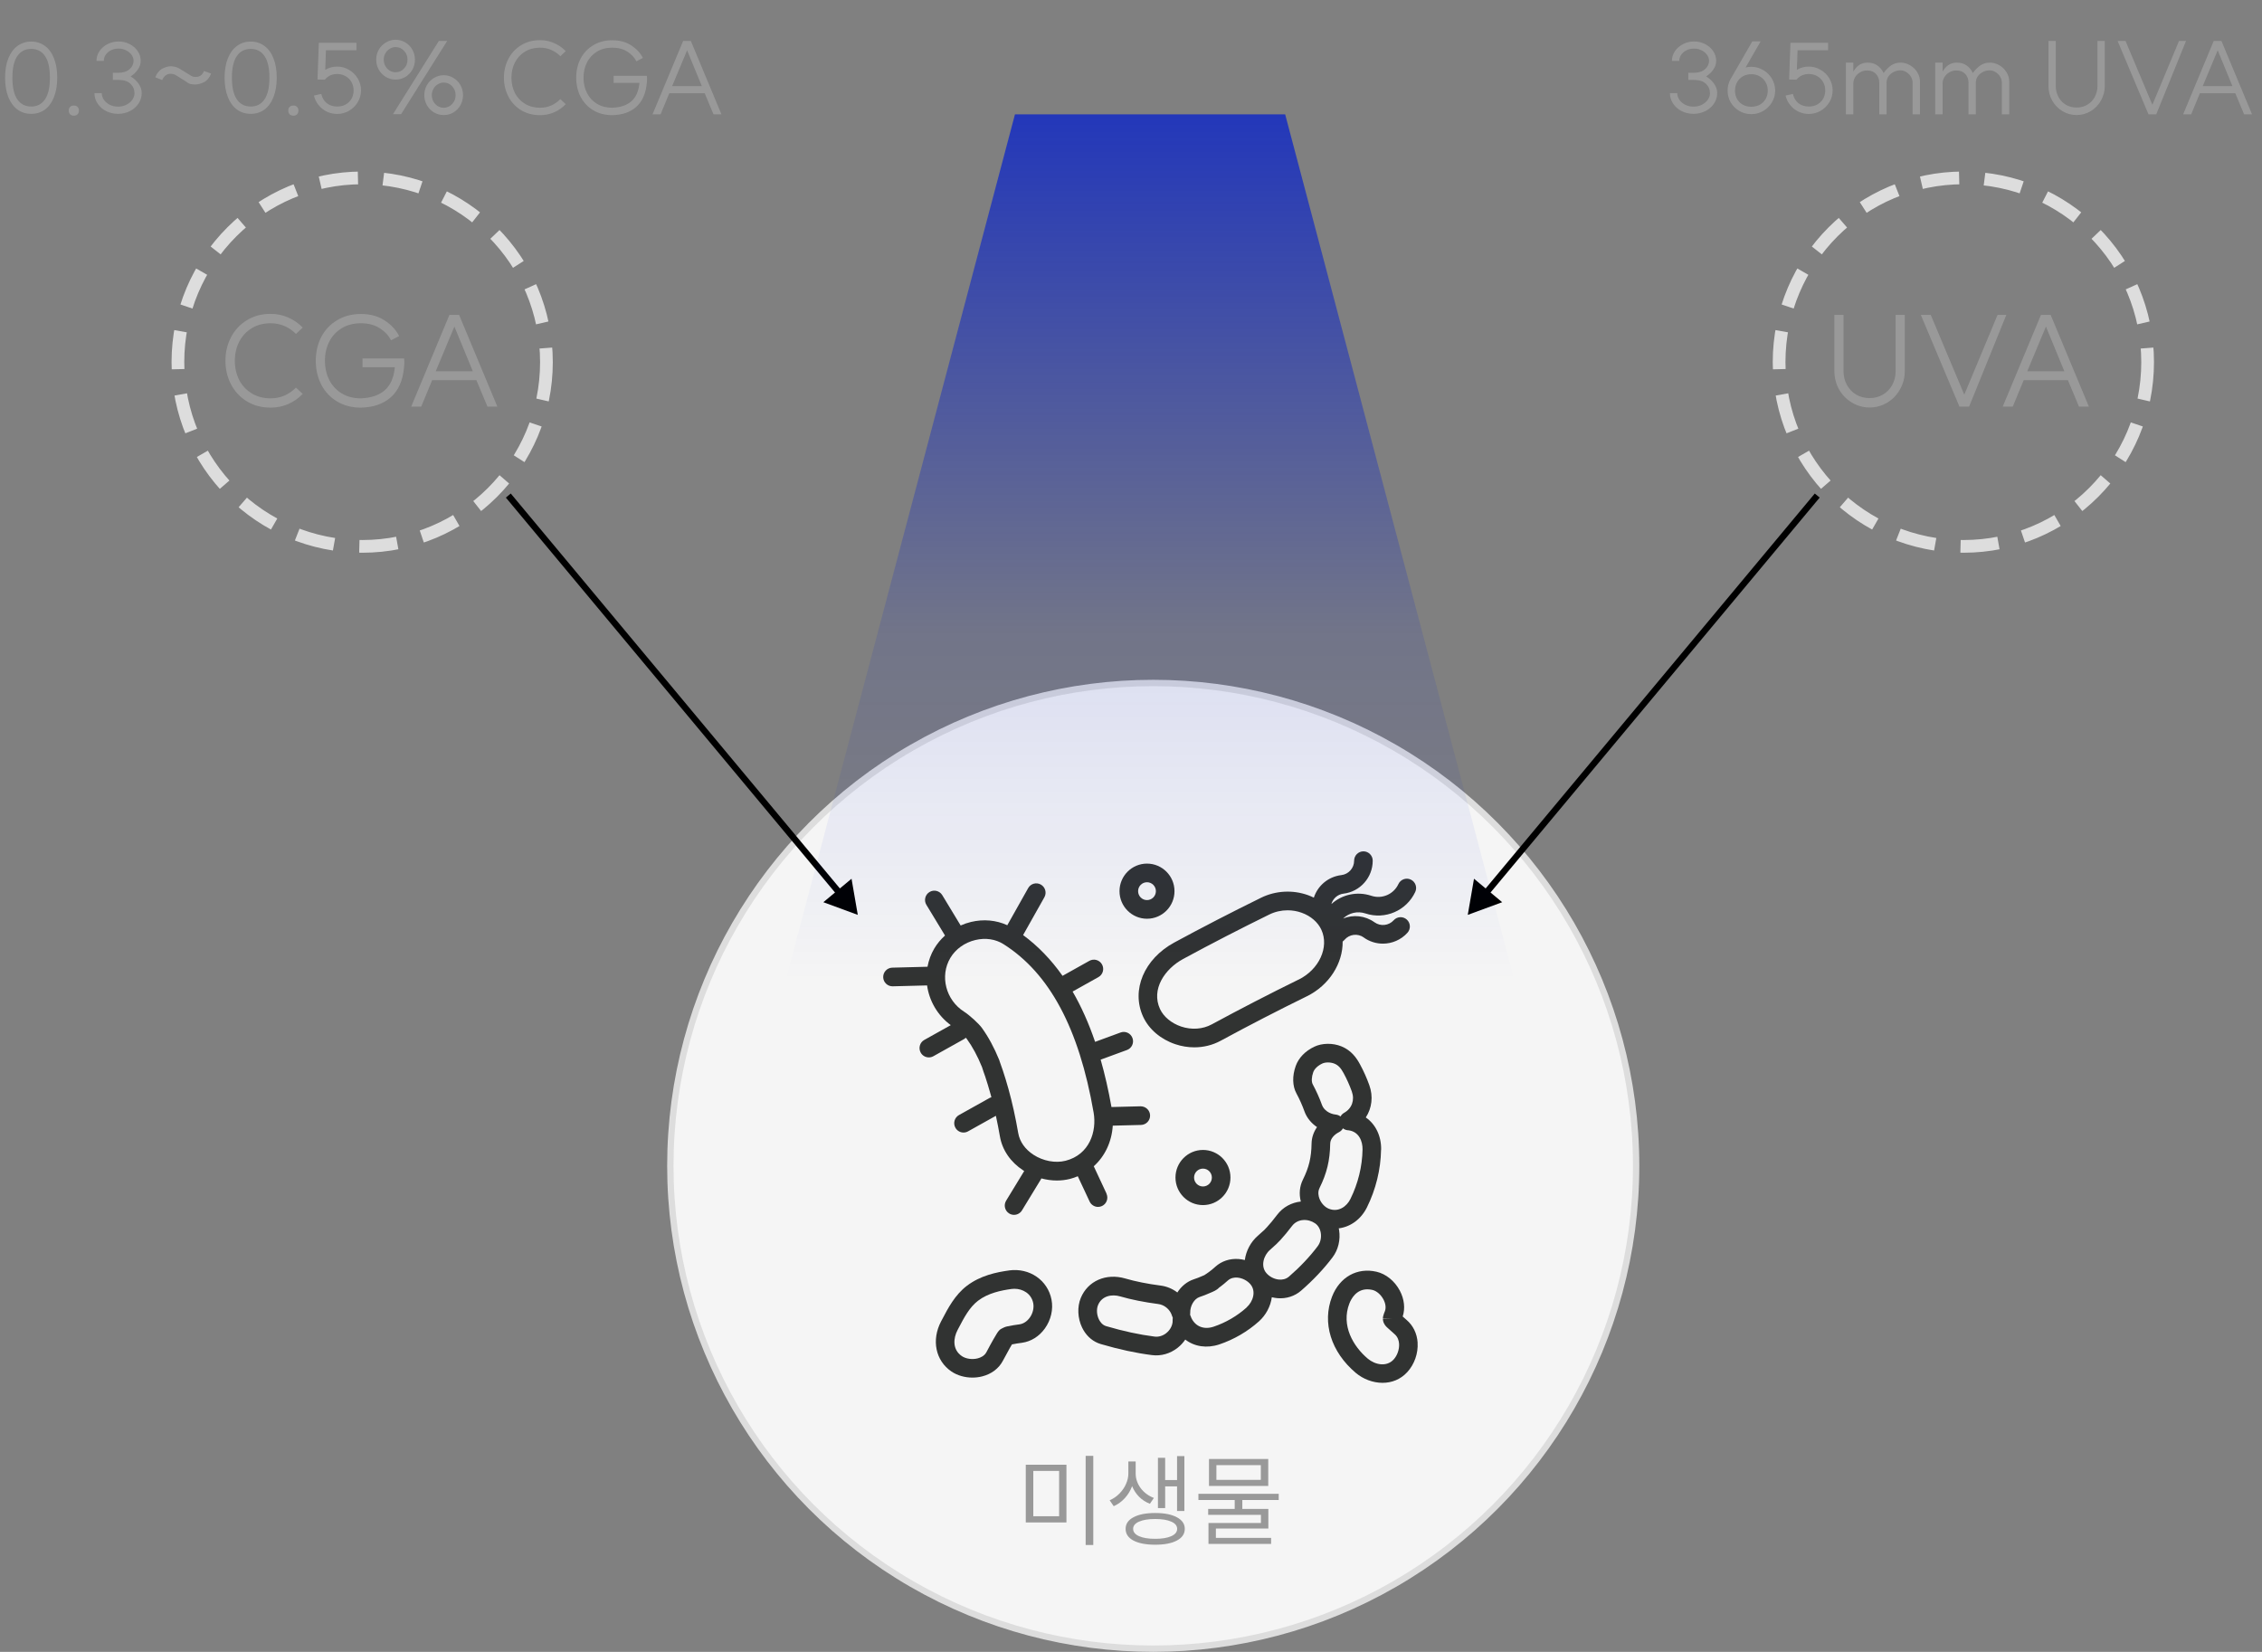 <svg width="356" height="260" viewBox="0 0 356 260" fill="none" xmlns="http://www.w3.org/2000/svg">
<rect x="0" y="0" width="356" height="260" fill="#808080" stroke="none"/>
<circle cx="309" cy="57" r="29" stroke="#DDDDDD" stroke-width="2" stroke-dasharray="6 4"/>
<circle cx="181.5" cy="183.5" r="76" fill="#F5F5F5" stroke="#DDDDDD"/>
<circle cx="57" cy="57" r="29" stroke="#DDDDDD" stroke-width="2" stroke-dasharray="6 4"/>
<path d="M292.14 62.12C292.767 62.48 293.467 62.66 294.24 62.66C295.013 62.66 295.707 62.48 296.32 62.12C296.947 61.76 297.44 61.253 297.8 60.6C298.16 59.947 298.34 59.213 298.34 58.4V49.56H299.78V58.38C299.78 59.447 299.527 60.42 299.02 61.3C298.527 62.18 297.853 62.873 297 63.38C296.147 63.887 295.227 64.14 294.24 64.14C293.253 64.14 292.333 63.887 291.48 63.38C290.627 62.873 289.947 62.18 289.44 61.3C288.947 60.42 288.7 59.447 288.7 58.38V49.56H290.14V58.4C290.14 59.213 290.32 59.947 290.68 60.6C291.04 61.253 291.527 61.76 292.14 62.12ZM309.904 64H308.384L302.304 49.56H303.864L309.144 62.12L314.384 49.56H315.764L309.904 64ZM328.755 64H327.195L325.455 59.84H318.495L316.775 64H315.195L321.215 49.56H322.735L328.755 64ZM324.895 58.44L321.995 51.4L319.055 58.44H324.895Z" fill="#999999"/>
<path d="M42.6 64.16C41.187 64.16 39.94 63.833 38.86 63.18C37.78 62.513 36.947 61.62 36.36 60.5C35.773 59.367 35.48 58.127 35.48 56.78C35.48 55.433 35.773 54.2 36.36 53.08C36.947 51.947 37.78 51.053 38.86 50.4C39.94 49.733 41.187 49.4 42.6 49.4C43.573 49.4 44.493 49.593 45.36 49.98C46.227 50.353 46.987 50.88 47.64 51.56L46.58 52.56C46.06 52.027 45.46 51.613 44.78 51.32C44.1 51.027 43.373 50.88 42.6 50.88C41.467 50.88 40.473 51.14 39.62 51.66C38.767 52.18 38.107 52.893 37.64 53.8C37.187 54.693 36.96 55.687 36.96 56.78C36.96 57.887 37.187 58.893 37.64 59.8C38.107 60.693 38.767 61.4 39.62 61.92C40.473 62.44 41.467 62.7 42.6 62.7C43.373 62.7 44.1 62.553 44.78 62.26C45.46 61.953 46.06 61.533 46.58 61L47.64 62C46.987 62.68 46.227 63.213 45.36 63.6C44.493 63.973 43.573 64.16 42.6 64.16ZM63.6 56.42C63.627 56.607 63.64 56.773 63.64 56.92C63.64 57.227 63.62 57.547 63.58 57.88C63.394 59.907 62.707 61.453 61.52 62.52C60.334 63.573 58.76 64.12 56.8 64.16C55.387 64.16 54.14 63.84 53.06 63.2C51.98 62.547 51.147 61.66 50.56 60.54C49.987 59.407 49.7 58.153 49.7 56.78C49.7 55.407 49.987 54.16 50.56 53.04C51.147 51.92 51.98 51.04 53.06 50.4C54.14 49.747 55.387 49.42 56.8 49.42C58.267 49.42 59.514 49.76 60.54 50.44C61.567 51.107 62.327 51.927 62.82 52.9L61.54 53.56C61.167 52.813 60.574 52.18 59.76 51.66C58.947 51.14 57.96 50.88 56.8 50.88C55.64 50.88 54.633 51.14 53.78 51.66C52.927 52.18 52.273 52.887 51.82 53.78C51.367 54.673 51.14 55.673 51.14 56.78C51.14 57.9 51.367 58.907 51.82 59.8C52.273 60.693 52.927 61.4 53.78 61.92C54.633 62.44 55.64 62.7 56.8 62.7C58.413 62.633 59.667 62.207 60.56 61.42C61.467 60.62 61.993 59.413 62.14 57.8H57.06V56.42H63.6ZM78.275 64H76.715L74.975 59.84H68.014L66.294 64H64.715L70.734 49.56H72.254L78.275 64ZM74.415 58.44L71.514 51.4L68.575 58.44H74.415Z" fill="#999999"/>
<g clip-path="url(#clip0_265_239)">
<path d="M174.148 187.87L172.138 183.568C173.893 181.991 174.968 179.727 175.131 177.177L179.578 177.064C180.385 177.043 181.025 176.368 181.004 175.559C180.983 174.749 180.318 174.129 179.503 174.129L174.926 174.246C174.453 171.588 173.889 169.105 173.224 166.787L177.363 165.269C178.124 164.992 178.513 164.149 178.232 163.386C177.952 162.623 177.112 162.233 176.355 162.514L172.351 163.986C171.348 161.046 170.169 158.409 168.81 156.069L172.873 153.796C173.58 153.402 173.831 152.509 173.438 151.8C173.045 151.092 172.154 150.84 171.448 151.234L167.226 153.595C165.424 151.037 163.359 148.903 161.018 147.179L164.366 141.229C164.764 140.525 164.517 139.628 163.81 139.229C163.104 138.831 162.214 139.078 161.816 139.787L158.531 145.628C156.788 144.827 154.798 144.638 152.808 145.116C152.248 145.251 151.709 145.439 151.19 145.67L148.297 140.894C147.879 140.202 146.976 139.98 146.287 140.403C145.597 140.823 145.375 141.728 145.798 142.42L148.728 147.251C148.068 147.842 147.499 148.525 147.048 149.28C146.508 150.19 146.161 151.167 145.973 152.165L140.426 152.308C139.619 152.329 138.98 153.004 139 153.813C139.021 154.61 139.674 155.243 140.464 155.243C140.476 155.243 140.489 155.243 140.501 155.243L145.906 155.104C146.245 157.528 147.545 159.818 149.635 161.356L145.467 163.684C144.761 164.078 144.51 164.971 144.903 165.68C145.171 166.162 145.668 166.434 146.182 166.434C146.425 166.434 146.667 166.376 146.893 166.25L151.704 163.562C151.817 163.499 151.913 163.419 152.001 163.336C152.072 163.411 152.131 163.482 152.168 163.533C153.046 164.745 153.853 166.237 154.555 167.969C154.618 168.2 154.702 168.439 154.781 168.669C154.936 169.105 155.011 169.319 155.053 169.437C155.341 170.309 155.617 171.215 155.893 172.204C155.939 172.368 155.985 172.535 156.027 172.699C155.926 172.728 155.83 172.77 155.738 172.821L150.927 175.508C150.22 175.903 149.97 176.796 150.363 177.504C150.63 177.987 151.127 178.259 151.642 178.259C151.884 178.259 152.127 178.2 152.352 178.075L156.737 175.626C156.963 176.657 157.172 177.735 157.369 178.867C157.741 181.022 159.049 182.926 161.056 184.23C161.102 184.259 161.148 184.285 161.194 184.314L158.347 188.985C157.925 189.677 158.142 190.579 158.832 191.002C159.07 191.149 159.333 191.216 159.593 191.216C160.086 191.216 160.567 190.964 160.842 190.511L163.819 185.626C163.848 185.58 163.865 185.53 163.89 185.48C164.693 185.694 165.512 185.811 166.323 185.811C167.029 185.811 167.727 185.727 168.396 185.559C168.827 185.45 169.232 185.304 169.625 185.14L171.49 189.124C171.74 189.656 172.267 189.966 172.815 189.966C173.024 189.966 173.233 189.92 173.433 189.828C174.165 189.484 174.479 188.612 174.136 187.874L174.148 187.87ZM167.686 182.704C166.097 183.106 164.166 182.746 162.648 181.756C161.336 180.901 160.483 179.693 160.253 178.351C159.814 175.81 159.308 173.538 158.715 171.399C158.422 170.355 158.134 169.399 157.824 168.472C157.816 168.451 157.812 168.43 157.803 168.414C157.741 168.246 157.423 167.348 157.335 167.076C157.318 166.996 157.293 166.921 157.264 166.845C156.47 164.895 155.55 163.197 154.534 161.793C154.029 161.092 152.582 159.78 151.729 159.235C148.849 157.411 147.879 153.616 149.568 150.773C150.392 149.385 151.826 148.358 153.498 147.959C155.095 147.578 156.675 147.808 157.95 148.618C165.186 153.205 169.822 161.868 172.117 175.114C172.635 178.096 171.469 181.744 167.694 182.704H167.686Z" fill="#313332"/>
<path d="M217.367 180.958C217.403 178.777 216.474 176.935 214.952 175.885C215.908 174.436 216.15 172.579 215.502 170.789C215.101 169.67 214.609 168.573 214.042 167.527C213.512 166.546 212.703 165.342 211.115 164.695C209.76 164.143 208.087 164.163 206.85 164.75C205.417 165.43 204.377 166.509 203.922 167.791C203.364 169.361 203.401 170.92 204.025 172.08C204.519 172.996 204.952 173.961 205.305 174.943C205.664 175.935 206.37 176.794 207.277 177.403C206.739 178.171 206.435 179.061 206.418 179.978C206.383 182.201 206.009 183.751 205.045 185.695C204.53 186.739 204.423 187.931 204.728 189.12C203.284 189.274 201.925 189.984 200.994 191.216C200.423 191.975 199.882 192.628 199.37 193.185L199.294 193.262C199.201 193.356 199.081 193.475 198.962 193.612C198.958 193.619 198.949 193.62 198.942 193.626C198.942 193.626 198.923 193.65 198.915 193.66L198.907 193.657C198.593 193.951 198.272 194.241 197.944 194.524C196.867 195.461 196.104 196.858 195.915 198.329C195.592 198.247 195.259 198.189 194.926 198.166C193.552 198.068 192.262 198.498 191.287 199.373C190.945 199.681 190.652 199.924 190.361 200.141C190.218 200.246 190.076 200.351 189.921 200.455C189.859 200.498 189.795 200.544 189.724 200.583C189.663 200.622 189.608 200.658 189.56 200.698C189.477 200.736 189.38 200.774 189.266 200.822C189.186 200.853 189.13 200.88 189.102 200.891C188.743 201.053 188.346 201.208 187.861 201.368C186.805 201.721 185.914 202.467 185.295 203.433C184.538 202.853 183.625 202.467 182.642 202.343C180.659 202.092 178.648 201.689 177.12 201.238C174.085 200.346 171.191 201.611 170.088 204.318C169.518 205.716 169.599 207.487 170.297 208.944C170.853 210.104 171.736 210.962 172.816 211.402C172.956 211.459 173.094 211.506 173.238 211.551C176.116 212.398 178.76 212.968 181.309 213.292C182.73 213.472 184.155 213.066 185.326 212.153C185.802 211.781 186.213 211.337 186.54 210.845C187.984 211.955 189.919 212.268 191.899 211.608C194.188 210.842 196.348 209.585 198.149 207.969C199.218 207.006 199.968 205.631 200.161 204.184C200.461 204.256 200.765 204.308 201.07 204.333C202.448 204.442 203.761 204.021 204.765 203.153C206.666 201.501 208.332 199.739 209.713 197.912C210.615 196.717 210.992 195.15 210.751 193.616C210.734 193.523 210.712 193.433 210.696 193.34C212.521 193.115 214.188 191.938 215.131 190.045C216.534 187.211 217.302 184.074 217.354 180.967L217.367 180.958ZM183.543 209.837C182.992 210.269 182.337 210.459 181.698 210.376C179.304 210.07 176.81 209.534 174.081 208.73C173.448 208.544 173.104 207.983 172.948 207.666C172.601 206.945 172.55 206.063 172.811 205.423C173.414 203.943 175.001 203.671 176.303 204.052C177.972 204.542 180.151 204.977 182.279 205.251C182.498 205.277 182.709 205.336 182.911 205.418C183.642 205.716 184.23 206.345 184.459 207.122C184.487 207.22 184.526 207.313 184.572 207.399C184.554 207.5 184.547 207.606 184.553 207.713C184.561 207.87 184.558 208 184.544 208.112C184.466 208.769 184.101 209.399 183.539 209.835L183.543 209.837ZM212.131 177.901C212.161 177.904 212.193 177.903 212.232 177.906C213.896 178.122 214.462 179.657 214.441 180.916C214.399 183.588 213.735 186.293 212.524 188.733C211.946 189.897 210.638 190.867 209.125 190.25C208.494 189.993 207.93 189.383 207.656 188.66C207.526 188.313 207.351 187.635 207.672 186.992C208.819 184.674 209.31 182.651 209.351 180.014C209.365 179.182 210.07 178.537 210.724 178.206C210.997 178.068 211.215 177.854 211.355 177.598C211.575 177.769 211.842 177.878 212.131 177.901ZM208.064 173.934C207.658 172.813 207.166 171.716 206.603 170.672C206.381 170.264 206.415 169.517 206.679 168.769C206.869 168.236 207.387 167.74 208.099 167.401C208.597 167.165 209.415 167.172 210.012 167.415C210.608 167.658 211.013 168.081 211.471 168.929C211.968 169.847 212.397 170.81 212.751 171.792C213.24 173.15 212.764 174.473 211.542 175.157C211.296 175.296 211.101 175.498 210.973 175.735C210.761 175.567 210.502 175.462 210.22 175.433C209.231 175.334 208.348 174.72 208.064 173.934ZM196.209 205.784C194.711 207.134 192.906 208.183 190.994 208.821C189.479 209.326 188.133 208.796 187.494 207.431C187.467 207.374 187.441 207.305 187.411 207.211C187.382 207.118 187.349 207.032 187.302 206.949C187.319 206.852 187.324 206.75 187.32 206.649C187.284 205.552 187.939 204.433 188.786 204.149C189.371 203.953 189.858 203.767 190.302 203.563L190.39 203.526C190.964 203.289 191.519 203.058 191.863 202.668C191.945 202.611 192.029 202.55 192.107 202.491C192.464 202.225 192.832 201.918 193.238 201.553C193.721 201.121 194.306 201.06 194.713 201.09C195.49 201.144 196.306 201.558 196.798 202.144C197.724 203.25 197.216 204.863 196.196 205.783L196.209 205.784ZM207.394 196.138C206.137 197.804 204.612 199.419 202.867 200.931C202.35 201.381 201.741 201.436 201.32 201.405C200.554 201.347 199.775 200.943 199.286 200.359C198.381 199.279 198.861 197.614 199.868 196.738C200.223 196.431 200.569 196.114 200.912 195.792C200.963 195.745 201.012 195.692 201.055 195.642C201.146 195.552 201.278 195.416 201.362 195.332C201.431 195.261 201.482 195.214 201.492 195.2C202.098 194.545 202.697 193.816 203.33 192.983C204.253 191.761 205.913 191.808 206.984 192.557C207.455 192.885 207.768 193.424 207.87 194.072C207.986 194.817 207.806 195.59 207.388 196.14L207.394 196.138Z" fill="#313332"/>
<path d="M158.81 199.967C156.837 200.239 154.295 200.759 152.155 202.395C150.286 203.829 149.208 205.892 148.255 207.712L148.112 207.98C146.566 210.928 147.239 214.177 149.747 215.876C150.671 216.5 151.854 216.832 153.045 216.832C153.559 216.832 154.074 216.769 154.575 216.643C156.038 216.274 157.2 215.398 157.84 214.177C158.254 213.389 158.58 212.789 158.898 212.236C159.019 212.022 159.14 211.812 159.265 211.607C159.784 211.494 160.319 211.423 160.841 211.351C162.267 211.154 163.546 210.353 164.445 209.099C165.406 207.753 165.787 206.101 165.49 204.558C164.896 201.497 162.029 199.522 158.81 199.963V199.967ZM162.066 207.393C161.64 207.988 161.067 208.362 160.444 208.45C159.834 208.533 159.144 208.63 158.45 208.789C158.145 208.86 157.878 208.995 157.656 209.112L157.618 209.133C157.405 209.242 157.221 209.406 157.083 209.603L156.966 209.775C156.95 209.8 156.929 209.829 156.912 209.854C156.72 210.165 156.536 210.475 156.36 210.785C156.026 211.368 155.683 211.997 155.248 212.823C154.931 213.427 154.32 213.691 153.86 213.808C153.008 214.022 152.013 213.88 151.381 213.452C149.839 212.408 150.052 210.592 150.7 209.355L150.842 209.083C151.733 207.38 152.573 205.77 153.927 204.734C155.52 203.514 157.585 203.103 159.203 202.881C159.349 202.86 159.5 202.852 159.654 202.852C160.946 202.852 162.317 203.59 162.614 205.124C162.756 205.867 162.551 206.718 162.066 207.397V207.393Z" fill="#313332"/>
<path d="M223.11 211.332C223.018 209.894 222.395 208.619 221.358 207.743C221.153 207.571 220.957 207.395 220.76 207.214C221.174 205.948 221.015 204.48 220.309 203.151C219.502 201.625 218.127 200.509 216.63 200.166C213.583 199.47 210.845 201.004 209.645 204.078C208.044 208.191 209.474 212.795 213.378 216.091C214.528 217.06 216.062 217.655 217.588 217.655C219 217.655 220.405 217.148 221.488 215.961C222.608 214.737 223.214 213.005 223.105 211.328L223.11 211.332ZM219.335 213.982C218.227 215.194 216.413 214.817 215.267 213.852C212.981 211.923 211.02 208.623 212.375 205.151C212.655 204.438 213.445 202.937 215.196 202.937C215.439 202.937 215.702 202.967 215.986 203.03C216.643 203.181 217.328 203.768 217.73 204.527C218.072 205.172 218.156 205.835 217.968 206.355C217.863 206.594 217.776 206.85 217.696 207.135C217.667 207.248 217.646 207.374 217.646 207.491L219.109 207.571L217.646 207.541C217.642 207.697 217.663 207.856 217.705 208.003C217.738 208.133 217.792 208.258 217.859 208.372L217.868 208.384C217.93 208.506 218.006 208.619 218.098 208.72L218.169 208.799C218.198 208.833 218.231 208.866 218.265 208.896L218.562 209.168C218.863 209.445 219.163 209.722 219.477 209.986C220.016 210.443 220.167 211.072 220.192 211.516C220.246 212.384 219.912 213.353 219.339 213.978L219.335 213.982Z" fill="#313332"/>
<path d="M214.634 147.565C215.546 148.215 216.599 148.529 217.648 148.529C219.074 148.529 220.491 147.942 221.511 146.814C222.054 146.215 222.008 145.284 221.411 144.743C220.813 144.198 219.885 144.244 219.346 144.844C218.568 145.703 217.272 145.841 216.332 145.171C214.835 144.101 212.979 143.929 211.386 144.571C212.294 143.695 213.627 143.355 214.902 143.778C217.991 144.802 221.361 143.342 222.736 140.39C223.079 139.657 222.761 138.784 222.029 138.441C221.298 138.097 220.428 138.415 220.086 139.149C219.337 140.759 217.506 141.552 215.822 140.994C213.56 140.244 211.194 140.805 209.535 142.298C209.781 141.434 210.509 140.772 211.449 140.659C214.07 140.344 216.043 138.113 216.043 135.468C216.043 134.658 215.387 134 214.58 134C213.773 134 213.117 134.658 213.117 135.468C213.117 136.625 212.252 137.606 211.106 137.74C209.029 137.988 207.386 139.409 206.776 141.288C206.479 141.145 206.174 141.011 205.852 140.894C203.448 140.034 200.764 140.181 198.486 141.296C193.896 143.548 189.298 145.921 184.817 148.349C180.059 150.928 177.994 155.834 179.905 160.019C180.812 161.998 182.66 163.579 184.98 164.358C185.958 164.686 186.965 164.849 187.96 164.849C189.415 164.849 190.84 164.501 192.103 163.818C196.546 161.406 201.111 159.054 205.668 156.819C209.217 155.079 211.353 151.603 211.311 148.202C211.399 148.135 211.483 148.064 211.558 147.976L211.587 147.942C212.36 147.032 213.677 146.869 214.647 147.561L214.634 147.565ZM204.372 154.186C199.782 156.438 195.184 158.811 190.702 161.239C189.289 162.002 187.542 162.128 185.899 161.578C184.365 161.063 183.119 160.027 182.559 158.803C181.142 155.704 183.32 152.504 186.204 150.94C190.652 148.529 195.217 146.177 199.769 143.942C200.664 143.502 201.651 143.279 202.641 143.279C203.394 143.279 204.146 143.405 204.865 143.665C206.286 144.173 207.419 145.154 207.967 146.353C209.217 149.087 207.607 152.605 204.376 154.19L204.372 154.186Z" fill="#313332"/>
<path d="M180.518 144.609C182.905 144.609 184.845 142.663 184.845 140.269C184.845 137.874 182.905 135.929 180.518 135.929C178.131 135.929 176.191 137.874 176.191 140.269C176.191 142.663 178.131 144.609 180.518 144.609ZM180.518 138.864C181.291 138.864 181.918 139.493 181.918 140.269C181.918 141.044 181.291 141.673 180.518 141.673C179.745 141.673 179.118 141.044 179.118 140.269C179.118 139.493 179.745 138.864 180.518 138.864Z" fill="#313332"/>
<path d="M189.327 189.68C191.714 189.68 193.653 187.734 193.653 185.34C193.653 182.946 191.714 181 189.327 181C186.94 181 185 182.946 185 185.34C185 187.734 186.94 189.68 189.327 189.68ZM189.327 183.939C190.1 183.939 190.727 184.568 190.727 185.344C190.727 186.12 190.1 186.749 189.327 186.749C188.553 186.749 187.926 186.12 187.926 185.344C187.926 184.568 188.553 183.939 189.327 183.939Z" fill="#313332"/>
</g>
<path d="M268.512 12.032C269.024 12.331 269.44 12.709 269.76 13.168C270.091 13.627 270.256 14.123 270.256 14.656C270.256 15.264 270.085 15.819 269.744 16.32C269.403 16.821 268.944 17.216 268.368 17.504C267.792 17.781 267.179 17.92 266.528 17.92C265.877 17.92 265.264 17.781 264.688 17.504C264.123 17.216 263.669 16.821 263.328 16.32C262.987 15.819 262.816 15.264 262.816 14.656H263.968C263.968 15.008 264.075 15.349 264.288 15.68C264.512 16.011 264.816 16.277 265.2 16.48C265.595 16.683 266.037 16.784 266.528 16.784C267.019 16.784 267.461 16.683 267.856 16.48C268.251 16.277 268.56 16.016 268.784 15.696C269.008 15.365 269.12 15.024 269.12 14.672C269.12 14.085 268.907 13.589 268.48 13.184C268.064 12.779 267.424 12.576 266.56 12.576H265.712V11.456H266.56C267.317 11.456 267.909 11.269 268.336 10.896C268.763 10.523 268.976 10.075 268.976 9.552C268.976 9.243 268.875 8.944 268.672 8.656C268.469 8.357 268.187 8.117 267.824 7.936C267.472 7.744 267.072 7.648 266.624 7.648C266.176 7.648 265.771 7.739 265.408 7.92C265.056 8.101 264.779 8.341 264.576 8.64C264.384 8.939 264.288 9.253 264.288 9.584H263.136C263.136 9.019 263.296 8.501 263.616 8.032C263.947 7.563 264.379 7.195 264.912 6.928C265.445 6.661 266.016 6.528 266.624 6.528C267.232 6.528 267.803 6.661 268.336 6.928C268.869 7.195 269.296 7.563 269.616 8.032C269.936 8.491 270.096 9.008 270.096 9.584C270.096 10.064 269.947 10.517 269.648 10.944C269.36 11.371 268.981 11.733 268.512 12.032ZM275.622 16.8C276.379 16.8 276.998 16.565 277.478 16.096C277.969 15.616 278.214 15.003 278.214 14.256C278.214 13.765 278.102 13.328 277.878 12.944C277.654 12.549 277.345 12.24 276.95 12.016C276.555 11.792 276.113 11.68 275.622 11.68C275.131 11.68 274.689 11.792 274.294 12.016C273.91 12.24 273.606 12.549 273.382 12.944C273.169 13.328 273.062 13.765 273.062 14.256C273.062 15.003 273.302 15.616 273.782 16.096C274.262 16.565 274.875 16.8 275.622 16.8ZM271.894 14.256C271.894 13.616 272.043 13.024 272.342 12.48L275.782 6.512H277.094L274.726 10.624C274.993 10.549 275.291 10.512 275.622 10.512C276.294 10.512 276.918 10.683 277.494 11.024C278.07 11.355 278.529 11.808 278.87 12.384C279.211 12.96 279.382 13.584 279.382 14.256C279.382 14.928 279.211 15.547 278.87 16.112C278.529 16.677 278.07 17.131 277.494 17.472C276.918 17.803 276.294 17.968 275.622 17.968C274.95 17.968 274.326 17.803 273.75 17.472C273.185 17.141 272.731 16.693 272.39 16.128C272.059 15.552 271.894 14.928 271.894 14.256ZM281.579 12.512L281.787 6.736H287.707V7.904H282.907L282.795 10.992C283.371 10.651 283.995 10.48 284.667 10.48C285.339 10.48 285.963 10.651 286.539 10.992C287.115 11.323 287.574 11.776 287.915 12.352C288.256 12.928 288.427 13.552 288.427 14.224C288.427 14.896 288.256 15.515 287.915 16.08C287.574 16.645 287.115 17.099 286.539 17.44C285.963 17.771 285.339 17.936 284.667 17.936C284.091 17.936 283.547 17.813 283.035 17.568C282.523 17.312 282.091 16.965 281.739 16.528C281.387 16.091 281.147 15.595 281.019 15.04L282.171 14.784C282.31 15.392 282.598 15.877 283.035 16.24C283.483 16.592 284.027 16.768 284.667 16.768C285.424 16.768 286.043 16.533 286.523 16.064C287.014 15.584 287.259 14.971 287.259 14.224C287.259 13.733 287.147 13.296 286.923 12.912C286.699 12.517 286.39 12.208 285.995 11.984C285.6 11.76 285.158 11.648 284.667 11.648C283.878 11.648 283.232 11.947 282.731 12.544L281.579 12.512ZM301.01 13.008C301.01 12.677 300.919 12.363 300.738 12.064C300.557 11.765 300.317 11.525 300.018 11.344C299.719 11.163 299.41 11.072 299.09 11.072C298.727 11.072 298.375 11.157 298.034 11.328C297.703 11.488 297.431 11.717 297.218 12.016C297.015 12.304 296.914 12.635 296.914 13.008V18H295.762V13.008C295.762 12.464 295.591 12.011 295.25 11.648C294.919 11.275 294.455 11.088 293.858 11.088C293.442 11.088 293.069 11.189 292.738 11.392C292.407 11.584 292.146 11.84 291.954 12.16C291.773 12.48 291.682 12.805 291.682 13.136V18H290.514V9.856H291.682V11.264C292.226 10.325 292.967 9.856 293.906 9.856C294.493 9.856 294.989 9.989 295.394 10.256C295.81 10.512 296.162 10.923 296.45 11.488C296.802 10.997 297.191 10.603 297.618 10.304C298.045 10.005 298.551 9.856 299.138 9.856C299.65 9.856 300.141 9.995 300.61 10.272C301.079 10.539 301.458 10.907 301.746 11.376C302.034 11.835 302.178 12.336 302.178 12.88V18H301.01V13.008ZM315.057 13.008C315.057 12.677 314.966 12.363 314.785 12.064C314.604 11.765 314.364 11.525 314.065 11.344C313.766 11.163 313.457 11.072 313.137 11.072C312.774 11.072 312.422 11.157 312.081 11.328C311.75 11.488 311.478 11.717 311.265 12.016C311.062 12.304 310.961 12.635 310.961 13.008V18H309.809V13.008C309.809 12.464 309.638 12.011 309.297 11.648C308.966 11.275 308.502 11.088 307.905 11.088C307.489 11.088 307.116 11.189 306.785 11.392C306.454 11.584 306.193 11.84 306.001 12.16C305.82 12.48 305.729 12.805 305.729 13.136V18H304.561V9.856H305.729V11.264C306.273 10.325 307.014 9.856 307.953 9.856C308.54 9.856 309.036 9.989 309.441 10.256C309.857 10.512 310.209 10.923 310.497 11.488C310.849 10.997 311.238 10.603 311.665 10.304C312.092 10.005 312.598 9.856 313.185 9.856C313.697 9.856 314.188 9.995 314.657 10.272C315.126 10.539 315.505 10.907 315.793 11.376C316.081 11.835 316.225 12.336 316.225 12.88V18H315.057V13.008ZM325.143 16.496C325.645 16.784 326.205 16.928 326.823 16.928C327.442 16.928 327.997 16.784 328.487 16.496C328.989 16.208 329.383 15.803 329.671 15.28C329.959 14.757 330.103 14.171 330.103 13.52V6.448H331.255V13.504C331.255 14.357 331.053 15.136 330.647 15.84C330.253 16.544 329.714 17.099 329.031 17.504C328.349 17.909 327.613 18.112 326.823 18.112C326.034 18.112 325.298 17.909 324.615 17.504C323.933 17.099 323.389 16.544 322.983 15.84C322.589 15.136 322.391 14.357 322.391 13.504V6.448H323.543V13.52C323.543 14.171 323.687 14.757 323.975 15.28C324.263 15.803 324.653 16.208 325.143 16.496ZM339.355 18H338.139L333.275 6.448H334.523L338.747 16.496L342.939 6.448H344.043L339.355 18ZM354.435 18H353.187L351.795 14.672H346.227L344.851 18H343.587L348.403 6.448H349.619L354.435 18ZM351.347 13.552L349.027 7.92L346.675 13.552H351.347Z" fill="#999999"/>
<path d="M167.84 230.544V239.632H161.44V230.544H167.84ZM166.688 238.656V231.52H162.624V238.656H166.688ZM170.864 229.152H172.064V243.184H170.864V229.152ZM178.736 230.032V231.936C178.736 232.736 178.992 233.493 179.504 234.208C180.027 234.912 180.726 235.435 181.6 235.776L180.976 236.688C180.326 236.443 179.76 236.08 179.28 235.6C178.8 235.109 178.432 234.549 178.176 233.92C177.92 234.613 177.542 235.237 177.04 235.792C176.539 236.347 175.952 236.773 175.28 237.072L174.64 236.144C175.227 235.888 175.744 235.531 176.192 235.072C176.64 234.613 176.982 234.112 177.216 233.568C177.462 233.013 177.584 232.469 177.584 231.936V230.032H178.736ZM177.152 240.64C177.152 239.861 177.563 239.253 178.384 238.816C179.216 238.368 180.358 238.144 181.808 238.144C183.259 238.144 184.395 238.368 185.216 238.816C186.048 239.253 186.464 239.861 186.464 240.64C186.464 241.429 186.048 242.043 185.216 242.48C184.395 242.917 183.259 243.136 181.808 243.136C180.358 243.136 179.216 242.917 178.384 242.48C177.563 242.043 177.152 241.429 177.152 240.64ZM178.336 240.64C178.336 241.131 178.646 241.515 179.264 241.792C179.883 242.069 180.731 242.208 181.808 242.208C182.886 242.208 183.728 242.069 184.336 241.792C184.955 241.515 185.264 241.131 185.264 240.64C185.264 240.149 184.955 239.771 184.336 239.504C183.728 239.227 182.886 239.088 181.808 239.088C180.731 239.088 179.883 239.227 179.264 239.504C178.646 239.771 178.336 240.149 178.336 240.64ZM182.24 229.456H183.376V232.96H185.248V229.184H186.4V237.824H185.248V233.952H183.376V237.376H182.24V229.456ZM201.249 235.12V236.096H195.521V237.504H199.617V240.592H191.361V242.064H200.049V243.008H190.193V239.712H198.449V238.432H190.145V237.504H194.321V236.096H188.609V235.12H201.249ZM190.273 229.648H199.601V233.888H190.273V229.648ZM198.433 232.928V230.608H191.441V232.928H198.433Z" fill="#999999"/>
<path d="M4.912 16.768C5.851 16.768 6.576 16.389 7.088 15.632C7.6 14.875 7.856 13.739 7.856 12.224C7.856 10.709 7.6 9.579 7.088 8.832C6.576 8.075 5.851 7.696 4.912 7.696C3.973 7.696 3.243 8.075 2.72 8.832C2.208 9.579 1.952 10.709 1.952 12.224C1.952 13.739 2.208 14.875 2.72 15.632C3.243 16.389 3.973 16.768 4.912 16.768ZM0.8 12.224C0.8 11.051 0.971 10.037 1.312 9.184C1.653 8.331 2.133 7.68 2.752 7.232C3.371 6.773 4.091 6.544 4.912 6.544C5.733 6.544 6.453 6.773 7.072 7.232C7.691 7.68 8.165 8.331 8.496 9.184C8.837 10.037 9.008 11.051 9.008 12.224C9.008 13.397 8.837 14.416 8.496 15.28C8.165 16.133 7.691 16.789 7.072 17.248C6.453 17.696 5.733 17.92 4.912 17.92C4.091 17.92 3.371 17.696 2.752 17.248C2.133 16.789 1.653 16.133 1.312 15.28C0.971 14.416 0.8 13.397 0.8 12.224ZM11.636 16.608C11.882 16.608 12.073 16.683 12.212 16.832C12.351 16.981 12.42 17.168 12.42 17.392C12.42 17.637 12.351 17.835 12.212 17.984C12.073 18.133 11.882 18.208 11.636 18.208C11.38 18.208 11.178 18.133 11.028 17.984C10.889 17.824 10.82 17.627 10.82 17.392C10.82 17.168 10.889 16.981 11.028 16.832C11.178 16.683 11.38 16.608 11.636 16.608ZM20.559 12.032C21.071 12.331 21.487 12.709 21.807 13.168C22.137 13.627 22.303 14.123 22.303 14.656C22.303 15.264 22.132 15.819 21.791 16.32C21.45 16.821 20.991 17.216 20.415 17.504C19.839 17.781 19.226 17.92 18.575 17.92C17.924 17.92 17.311 17.781 16.735 17.504C16.169 17.216 15.716 16.821 15.375 16.32C15.034 15.819 14.863 15.264 14.863 14.656H16.015C16.015 15.008 16.122 15.349 16.335 15.68C16.559 16.011 16.863 16.277 17.247 16.48C17.642 16.683 18.084 16.784 18.575 16.784C19.066 16.784 19.508 16.683 19.903 16.48C20.297 16.277 20.607 16.016 20.831 15.696C21.055 15.365 21.167 15.024 21.167 14.672C21.167 14.085 20.953 13.589 20.527 13.184C20.111 12.779 19.471 12.576 18.607 12.576H17.759V11.456H18.607C19.364 11.456 19.956 11.269 20.383 10.896C20.809 10.523 21.023 10.075 21.023 9.552C21.023 9.243 20.922 8.944 20.719 8.656C20.516 8.357 20.233 8.117 19.871 7.936C19.519 7.744 19.119 7.648 18.671 7.648C18.223 7.648 17.817 7.739 17.455 7.92C17.103 8.101 16.826 8.341 16.623 8.64C16.431 8.939 16.335 9.253 16.335 9.584H15.183C15.183 9.019 15.343 8.501 15.663 8.032C15.993 7.563 16.425 7.195 16.959 6.928C17.492 6.661 18.063 6.528 18.671 6.528C19.279 6.528 19.849 6.661 20.383 6.928C20.916 7.195 21.343 7.563 21.663 8.032C21.983 8.491 22.143 9.008 22.143 9.584C22.143 10.064 21.994 10.517 21.695 10.944C21.407 11.371 21.028 11.733 20.559 12.032ZM24.437 12.16C24.704 11.499 25.088 11.04 25.589 10.784C26.101 10.528 26.57 10.411 26.997 10.432C27.381 10.464 27.674 10.528 27.877 10.624C28.09 10.709 28.293 10.816 28.485 10.944L29.829 11.776C29.872 11.797 29.941 11.84 30.037 11.904C30.133 11.968 30.245 12.021 30.373 12.064C30.501 12.096 30.645 12.112 30.805 12.112C31.434 12.112 31.866 11.797 32.101 11.168L33.221 11.584C32.965 12.235 32.597 12.683 32.117 12.928C31.637 13.173 31.178 13.296 30.741 13.296C30.197 13.296 29.813 13.216 29.589 13.056C29.365 12.896 29.242 12.811 29.221 12.8L27.845 11.936C27.813 11.915 27.749 11.877 27.653 11.824C27.568 11.76 27.456 11.712 27.317 11.68C27.189 11.637 27.04 11.616 26.869 11.616C26.25 11.616 25.802 11.947 25.525 12.608L24.437 12.16ZM39.459 16.768C40.398 16.768 41.123 16.389 41.635 15.632C42.147 14.875 42.403 13.739 42.403 12.224C42.403 10.709 42.147 9.579 41.635 8.832C41.123 8.075 40.398 7.696 39.459 7.696C38.52 7.696 37.789 8.075 37.267 8.832C36.755 9.579 36.499 10.709 36.499 12.224C36.499 13.739 36.755 14.875 37.267 15.632C37.789 16.389 38.52 16.768 39.459 16.768ZM35.347 12.224C35.347 11.051 35.517 10.037 35.859 9.184C36.2 8.331 36.68 7.68 37.299 7.232C37.917 6.773 38.638 6.544 39.459 6.544C40.28 6.544 41 6.773 41.619 7.232C42.237 7.68 42.712 8.331 43.043 9.184C43.384 10.037 43.555 11.051 43.555 12.224C43.555 13.397 43.384 14.416 43.043 15.28C42.712 16.133 42.237 16.789 41.619 17.248C41 17.696 40.28 17.92 39.459 17.92C38.638 17.92 37.917 17.696 37.299 17.248C36.68 16.789 36.2 16.133 35.859 15.28C35.517 14.416 35.347 13.397 35.347 12.224ZM46.183 16.608C46.428 16.608 46.62 16.683 46.759 16.832C46.898 16.981 46.967 17.168 46.967 17.392C46.967 17.637 46.898 17.835 46.759 17.984C46.62 18.133 46.428 18.208 46.183 18.208C45.927 18.208 45.724 18.133 45.575 17.984C45.436 17.824 45.367 17.627 45.367 17.392C45.367 17.168 45.436 16.981 45.575 16.832C45.724 16.683 45.927 16.608 46.183 16.608ZM49.97 12.512L50.178 6.736H56.098V7.904H51.298L51.186 10.992C51.762 10.651 52.386 10.48 53.058 10.48C53.73 10.48 54.354 10.651 54.93 10.992C55.506 11.323 55.964 11.776 56.306 12.352C56.647 12.928 56.818 13.552 56.818 14.224C56.818 14.896 56.647 15.515 56.306 16.08C55.964 16.645 55.506 17.099 54.93 17.44C54.354 17.771 53.73 17.936 53.058 17.936C52.482 17.936 51.938 17.813 51.426 17.568C50.914 17.312 50.482 16.965 50.13 16.528C49.778 16.091 49.538 15.595 49.41 15.04L50.562 14.784C50.7 15.392 50.988 15.877 51.426 16.24C51.874 16.592 52.418 16.768 53.058 16.768C53.815 16.768 54.434 16.533 54.914 16.064C55.404 15.584 55.65 14.971 55.65 14.224C55.65 13.733 55.538 13.296 55.314 12.912C55.09 12.517 54.78 12.208 54.386 11.984C53.991 11.76 53.548 11.648 53.058 11.648C52.268 11.648 51.623 11.947 51.122 12.544L49.97 12.512ZM69.065 6.448H70.377L63.129 17.968H61.849L69.065 6.448ZM59.209 9.392C59.209 8.827 59.342 8.304 59.609 7.824C59.886 7.344 60.259 6.965 60.729 6.688C61.198 6.4 61.71 6.256 62.265 6.256C62.819 6.256 63.331 6.4 63.801 6.688C64.27 6.965 64.638 7.344 64.905 7.824C65.171 8.304 65.305 8.827 65.305 9.392C65.305 9.947 65.171 10.469 64.905 10.96C64.638 11.44 64.27 11.824 63.801 12.112C63.331 12.389 62.819 12.528 62.265 12.528C61.71 12.528 61.198 12.389 60.729 12.112C60.259 11.824 59.886 11.44 59.609 10.96C59.342 10.469 59.209 9.947 59.209 9.392ZM60.393 9.392C60.393 9.755 60.478 10.091 60.649 10.4C60.819 10.699 61.049 10.939 61.337 11.12C61.625 11.291 61.934 11.376 62.265 11.376C62.777 11.376 63.214 11.184 63.577 10.8C63.95 10.416 64.137 9.947 64.137 9.392C64.137 8.837 63.95 8.368 63.577 7.984C63.214 7.6 62.777 7.408 62.265 7.408C61.934 7.408 61.625 7.499 61.337 7.68C61.049 7.851 60.819 8.091 60.649 8.4C60.478 8.699 60.393 9.029 60.393 9.392ZM66.777 14.976C66.777 14.411 66.91 13.888 67.177 13.408C67.454 12.928 67.827 12.549 68.297 12.272C68.766 11.984 69.278 11.84 69.833 11.84C70.387 11.84 70.899 11.984 71.369 12.272C71.838 12.549 72.206 12.928 72.473 13.408C72.739 13.888 72.873 14.411 72.873 14.976C72.873 15.531 72.739 16.053 72.473 16.544C72.206 17.024 71.838 17.408 71.369 17.696C70.899 17.973 70.387 18.112 69.833 18.112C69.278 18.112 68.766 17.973 68.297 17.696C67.827 17.408 67.454 17.024 67.177 16.544C66.91 16.053 66.777 15.531 66.777 14.976ZM67.961 14.976C67.961 15.339 68.046 15.675 68.217 15.984C68.387 16.283 68.617 16.523 68.905 16.704C69.193 16.875 69.502 16.96 69.833 16.96C70.345 16.96 70.782 16.768 71.145 16.384C71.518 16 71.705 15.531 71.705 14.976C71.705 14.421 71.518 13.952 71.145 13.568C70.782 13.184 70.345 12.992 69.833 12.992C69.502 12.992 69.193 13.083 68.905 13.264C68.617 13.435 68.387 13.675 68.217 13.984C68.046 14.283 67.961 14.613 67.961 14.976ZM85.005 18.128C83.874 18.128 82.877 17.867 82.013 17.344C81.149 16.811 80.482 16.096 80.013 15.2C79.544 14.293 79.309 13.301 79.309 12.224C79.309 11.147 79.544 10.16 80.013 9.264C80.482 8.357 81.149 7.643 82.013 7.12C82.877 6.587 83.874 6.32 85.005 6.32C85.784 6.32 86.52 6.475 87.213 6.784C87.906 7.083 88.514 7.504 89.037 8.048L88.189 8.848C87.773 8.421 87.293 8.091 86.749 7.856C86.205 7.621 85.624 7.504 85.005 7.504C84.098 7.504 83.304 7.712 82.621 8.128C81.938 8.544 81.41 9.115 81.037 9.84C80.674 10.555 80.493 11.349 80.493 12.224C80.493 13.109 80.674 13.915 81.037 14.64C81.41 15.355 81.938 15.92 82.621 16.336C83.304 16.752 84.098 16.96 85.005 16.96C85.624 16.96 86.205 16.843 86.749 16.608C87.293 16.363 87.773 16.027 88.189 15.6L89.037 16.4C88.514 16.944 87.906 17.371 87.213 17.68C86.52 17.979 85.784 18.128 85.005 18.128ZM101.805 11.936C101.826 12.085 101.837 12.219 101.837 12.336C101.837 12.581 101.821 12.837 101.789 13.104C101.64 14.725 101.09 15.963 100.141 16.816C99.192 17.659 97.933 18.096 96.365 18.128C95.234 18.128 94.237 17.872 93.373 17.36C92.509 16.837 91.843 16.128 91.373 15.232C90.915 14.325 90.685 13.323 90.685 12.224C90.685 11.125 90.915 10.128 91.373 9.232C91.843 8.336 92.509 7.632 93.373 7.12C94.237 6.597 95.234 6.336 96.365 6.336C97.538 6.336 98.536 6.608 99.357 7.152C100.178 7.685 100.786 8.341 101.181 9.12L100.157 9.648C99.859 9.051 99.384 8.544 98.733 8.128C98.082 7.712 97.293 7.504 96.365 7.504C95.437 7.504 94.632 7.712 93.949 8.128C93.266 8.544 92.744 9.109 92.381 9.824C92.019 10.539 91.837 11.339 91.837 12.224C91.837 13.12 92.019 13.925 92.381 14.64C92.744 15.355 93.266 15.92 93.949 16.336C94.632 16.752 95.437 16.96 96.365 16.96C97.656 16.907 98.659 16.565 99.373 15.936C100.098 15.296 100.52 14.331 100.637 13.04H96.573V11.936H101.805ZM113.545 18H112.297L110.905 14.672H105.337L103.961 18H102.697L107.513 6.448H108.729L113.545 18ZM110.457 13.552L108.137 7.92L105.785 13.552H110.457Z" fill="#999999"/>
<path d="M135 144L129.581 142.007L134.017 138.311L135 144ZM80.384 77.68L132.503 140.223L131.735 140.863L79.616 78.32L80.384 77.68Z" fill="black"/>
<path d="M231 144L236.419 142.007L231.983 138.311L231 144ZM285.616 77.68L233.497 140.223L234.265 140.863L286.384 78.32L285.616 77.68Z" fill="black"/>
<path d="M159.737 18H202.263L247 187H115L159.737 18Z" fill="url(#paint0_linear_265_239)"/>
<defs>
<linearGradient id="paint0_linear_265_239" x1="181" y1="-17.849" x2="181" y2="187" gradientUnits="userSpaceOnUse">
<stop stop-color="#001CCF"/>
<stop offset="0.258" stop-color="#001CCF" stop-opacity="0.6"/>
<stop offset="0.574" stop-color="#001CCF" stop-opacity="0.111"/>
<stop offset="0.842" stop-color="#001CCF" stop-opacity="0"/>
</linearGradient>
<clipPath id="clip0_265_239">
<rect width="87" height="93" fill="white" transform="translate(139 134)"/>
</clipPath>
</defs>
</svg>
